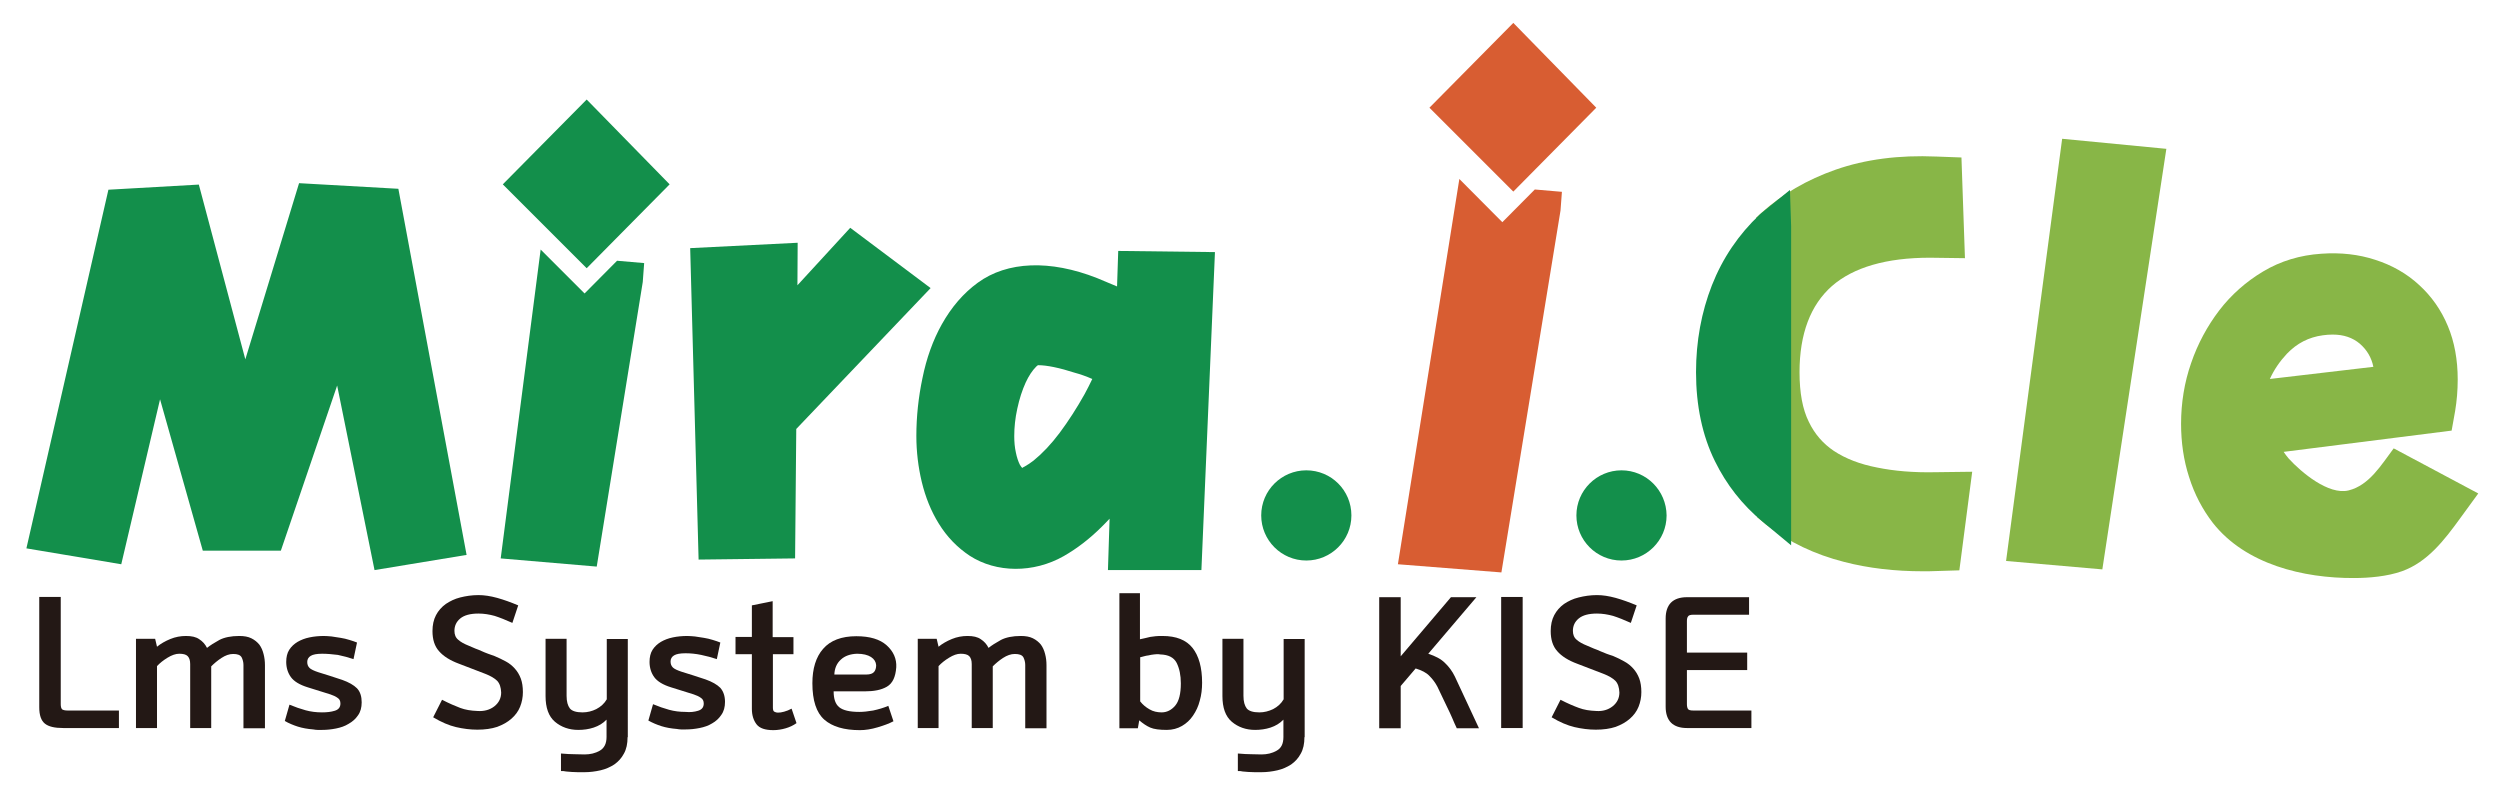 <?xml version="1.0" encoding="utf-8"?>
<!-- Generator: Adobe Illustrator 24.0.1, SVG Export Plug-In . SVG Version: 6.00 Build 0)  -->
<svg version="1.1" id="레이어_1" xmlns="http://www.w3.org/2000/svg" xmlns:xlink="http://www.w3.org/1999/xlink" x="0px"
	 y="0px" viewBox="0 0 107 34.17" style="enable-background:new 0 0 107 34.17;" xml:space="preserve">
<style type="text/css">
	.st0{fill:#88B647;}
	.st1{fill:#D85D32;}
	.st2{fill:#138F4B;}
	.st3{fill:#231815;}
</style>
<polygon class="st0" points="85.86,24.01 89.98,24.37 92.72,6.37 88.26,5.94 "/>
<path class="st0" d="M80.34,20.01c-0.73-0.14-1.35-0.38-1.85-0.71c-0.46-0.31-0.82-0.72-1.07-1.24c-0.27-0.54-0.4-1.25-0.4-2.13
	c0-1.64,0.47-2.88,1.39-3.69c0.92-0.8,2.33-1.21,4.19-1.21l1.5,0.02l-0.15-4.31l-1.07-0.04c-1.61-0.07-3.05,0.12-4.31,0.56
	c-1.23,0.43-2.29,1.05-3.17,1.84l-0.24,0.22v12.42l0.05,0.4l0.27,0.22c0.05,0.05,0.1,0.09,0.16,0.13c0.93,0.71,2.03,1.24,3.29,1.56
	c1.04,0.27,2.17,0.4,3.37,0.4c0.19,0,0.38,0,0.58-0.01l0.98-0.03l0.55-4.22l-1.59,0.02C81.9,20.23,81.07,20.16,80.34,20.01"/>
<path class="st0" d="M102.45,19.19c-0.52,0.69-1.04,1.58-1.93,1.8c-0.86,0.21-2.03-0.78-2.56-1.36c-0.08-0.09-0.15-0.19-0.22-0.29
	l7.19-0.91l0.15-0.84c0.07-0.42,0.11-0.87,0.11-1.35c0-0.84-0.14-1.61-0.42-2.28c-0.29-0.7-0.71-1.29-1.24-1.77
	c-0.52-0.48-1.15-0.84-1.87-1.07c-0.7-0.23-1.47-0.32-2.31-0.26c-0.9,0.06-1.74,0.31-2.49,0.76c-0.72,0.43-1.36,0.99-1.88,1.67
	c-0.51,0.67-0.92,1.43-1.2,2.25c-0.29,0.83-0.43,1.71-0.43,2.6c0,0.79,0.11,1.56,0.34,2.27c0.23,0.74,0.58,1.4,1.02,1.97
	c1.4,1.78,3.88,2.37,6.04,2.36c0.65,0,1.43-0.07,2.05-0.29c1.1-0.39,1.83-1.35,2.49-2.26l0.78-1.07L102.45,19.19z M97.88,15.14
	c0.43-0.45,0.94-0.71,1.54-0.79c0.14-0.02,0.28-0.03,0.42-0.03c0.47,0,0.85,0.13,1.16,0.39c0.3,0.26,0.5,0.59,0.58,0.99l-4.43,0.52
	C97.33,15.82,97.58,15.46,97.88,15.14"/>
<polygon class="st1" points="68.32,4.61 64.77,0.98 61.18,4.61 64.77,8.2 "/>
<polygon class="st1" points="64.3,9.51 62.46,7.66 59.83,24.15 64.26,24.5 66.79,9.01 66.85,8.21 65.69,8.11 "/>
<polygon class="st2" points="12.8,7.84 10.5,15.38 8.51,7.9 4.64,8.12 1.13,23.47 5.19,24.15 6.85,17.09 8.68,23.57 12.02,23.57 
	14.43,16.5 16.03,24.4 19.97,23.75 17.05,8.08 "/>
<polygon class="st2" points="28.66,7.89 25.11,4.26 21.52,7.89 25.11,11.48 "/>
<polygon class="st2" points="36.39,9.75 34.13,12.21 34.14,10.39 29.54,10.62 29.9,23.95 34.03,23.9 34.08,18.36 39.83,12.33 "/>
<path class="st2" d="M47.81,12.26c-0.29-0.12-0.57-0.24-0.86-0.36c-2.01-0.79-3.84-0.72-5.1,0.2c-0.62,0.45-1.13,1.05-1.54,1.78
	c-0.38,0.68-0.66,1.46-0.83,2.31c-0.17,0.81-0.26,1.64-0.26,2.47c0,0.67,0.08,1.33,0.23,1.96c0.16,0.66,0.4,1.26,0.73,1.79
	c0.35,0.57,0.8,1.03,1.33,1.38c1.13,0.73,2.72,0.75,4.02,0.01c0.56-0.32,1.11-0.74,1.63-1.26c0.11-0.11,0.22-0.22,0.33-0.34
	l-0.07,2.2h4l0.58-13.61l-4.14-0.05L47.81,12.26z M46.75,16.22c-0.1,0.21-0.21,0.43-0.33,0.65c-0.33,0.59-0.69,1.15-1.07,1.66
	c-0.36,0.48-0.73,0.87-1.11,1.18c-0.29,0.23-0.48,0.29-0.48,0.32c-0.02-0.01-0.06-0.05-0.11-0.14c-0.07-0.14-0.13-0.32-0.17-0.52
	c-0.05-0.22-0.07-0.46-0.07-0.7c0-0.38,0.04-0.77,0.13-1.18c0.09-0.42,0.21-0.79,0.36-1.12c0.13-0.28,0.28-0.51,0.45-0.68
	c0.04-0.04,0.07-0.06,0.08-0.06c0.2,0,0.42,0.03,0.67,0.08c0.29,0.06,0.58,0.14,0.89,0.24C46.25,16.02,46.5,16.11,46.75,16.22"/>
<path class="st2" d="M76.61,8.13l-1.22,0.99l-0.08,0.07c-0.89,0.84-1.58,1.85-2.04,3.02c-0.45,1.15-0.68,2.4-0.68,3.72
	c0,1.43,0.27,2.72,0.81,3.81c0.49,1,1.17,1.87,2.03,2.58l1.23,1.02V9.67L76.61,8.13z"/>
<polygon class="st2" points="25.02,12.56 23.14,10.68 21.43,23.9 25.54,24.25 27.51,12.07 27.57,11.26 26.41,11.16 "/>
<path class="st2" d="M55.91,20.13c-1.06,0-1.93,0.86-1.93,1.93c0,1.06,0.86,1.93,1.93,1.93c1.06,0,1.93-0.86,1.93-1.93
	C57.84,20.99,56.98,20.13,55.91,20.13"/>
<path class="st2" d="M69.4,20.13c-1.06,0-1.93,0.86-1.93,1.93c0,1.06,0.86,1.93,1.93,1.93c1.06,0,1.93-0.86,1.93-1.93
	C71.32,20.99,70.46,20.13,69.4,20.13"/>
<g>
	<path class="st3" d="M5.09,31.16H2.71c-0.37,0-0.63-0.06-0.79-0.19c-0.16-0.13-0.24-0.36-0.24-0.7v-4.72H2.6v4.59
		c0,0.11,0.02,0.18,0.06,0.22c0.04,0.03,0.12,0.05,0.23,0.05h2.2V31.16z"/>
	<path class="st3" d="M10.42,31.16v-2.7c0-0.12-0.03-0.23-0.08-0.33c-0.06-0.1-0.18-0.14-0.36-0.14c-0.17,0-0.33,0.06-0.5,0.17
		c-0.17,0.11-0.32,0.24-0.44,0.36v2.64h-0.9v-2.74c0-0.16-0.04-0.27-0.11-0.34c-0.07-0.07-0.19-0.1-0.36-0.1
		c-0.15,0-0.32,0.06-0.5,0.17c-0.18,0.11-0.33,0.23-0.45,0.36v2.65h-0.9v-3.82h0.82l0.08,0.34c0.16-0.13,0.35-0.24,0.57-0.33
		c0.22-0.09,0.44-0.13,0.67-0.13c0.24,0,0.43,0.04,0.57,0.14c0.14,0.09,0.25,0.21,0.33,0.37c0.14-0.11,0.31-0.22,0.53-0.34
		c0.21-0.11,0.5-0.17,0.85-0.17c0.21,0,0.38,0.03,0.52,0.1c0.14,0.07,0.25,0.16,0.34,0.27c0.08,0.11,0.14,0.24,0.18,0.4
		c0.04,0.15,0.06,0.31,0.06,0.48v2.7H10.42z"/>
	<path class="st3" d="M14.33,30.42c0.16-0.05,0.24-0.15,0.24-0.31c0-0.11-0.04-0.19-0.12-0.24c-0.08-0.06-0.19-0.11-0.31-0.15
		l-0.96-0.3c-0.36-0.11-0.6-0.26-0.73-0.44c-0.13-0.18-0.2-0.4-0.2-0.65c0-0.2,0.04-0.38,0.13-0.52c0.09-0.14,0.21-0.25,0.36-0.34
		c0.14-0.08,0.31-0.15,0.51-0.19c0.19-0.04,0.4-0.06,0.61-0.06c0.1,0,0.21,0.01,0.33,0.02c0.13,0.02,0.25,0.04,0.39,0.06
		c0.13,0.02,0.25,0.05,0.38,0.09c0.12,0.04,0.23,0.07,0.32,0.11l-0.15,0.71c-0.21-0.07-0.43-0.13-0.67-0.18
		C14.22,28,14,27.98,13.79,27.98c-0.23,0-0.39,0.03-0.49,0.09c-0.1,0.06-0.15,0.15-0.15,0.26c0,0.11,0.03,0.19,0.1,0.26
		c0.06,0.06,0.19,0.12,0.37,0.18c0.16,0.05,0.32,0.1,0.48,0.15c0.16,0.05,0.34,0.11,0.55,0.18c0.28,0.1,0.49,0.22,0.63,0.36
		c0.14,0.15,0.2,0.35,0.2,0.6c0,0.22-0.05,0.41-0.16,0.56c-0.1,0.15-0.24,0.27-0.4,0.36c-0.16,0.1-0.34,0.16-0.54,0.2
		c-0.2,0.04-0.4,0.06-0.59,0.06c-0.07,0-0.14,0-0.2,0c-0.06,0-0.12-0.01-0.18-0.02c-0.25-0.02-0.47-0.06-0.66-0.12
		c-0.19-0.06-0.38-0.14-0.56-0.24l0.2-0.7c0.24,0.1,0.47,0.18,0.69,0.24c0.22,0.06,0.45,0.09,0.7,0.09
		C13.99,30.49,14.17,30.47,14.33,30.42z"/>
	<path class="st3" d="M21.16,30.23c0.19-0.15,0.29-0.35,0.29-0.59c-0.01-0.22-0.06-0.38-0.17-0.5c-0.11-0.11-0.28-0.21-0.51-0.3
		l-1.12-0.43c-0.38-0.14-0.67-0.32-0.86-0.54c-0.19-0.21-0.28-0.5-0.28-0.86c0-0.26,0.05-0.49,0.15-0.68s0.24-0.35,0.42-0.48
		c0.18-0.12,0.38-0.22,0.62-0.28c0.24-0.06,0.5-0.1,0.78-0.1c0.24,0,0.51,0.04,0.8,0.12c0.29,0.08,0.59,0.19,0.9,0.32l-0.25,0.75
		c-0.29-0.13-0.54-0.23-0.76-0.3c-0.22-0.06-0.45-0.1-0.69-0.1c-0.35,0-0.61,0.07-0.78,0.21c-0.17,0.14-0.25,0.32-0.25,0.53
		c0,0.16,0.05,0.29,0.16,0.38c0.11,0.1,0.26,0.18,0.46,0.26c0.1,0.04,0.19,0.08,0.28,0.12c0.09,0.03,0.18,0.07,0.27,0.11
		c0.08,0.04,0.17,0.07,0.27,0.11c0.09,0.03,0.19,0.07,0.28,0.1c0.17,0.07,0.33,0.15,0.48,0.23c0.15,0.08,0.27,0.18,0.38,0.3
		c0.11,0.12,0.2,0.27,0.26,0.43c0.06,0.16,0.09,0.36,0.09,0.58c0,0.22-0.04,0.43-0.12,0.63c-0.08,0.2-0.21,0.37-0.37,0.51
		c-0.17,0.15-0.37,0.26-0.61,0.35c-0.24,0.08-0.53,0.12-0.85,0.12c-0.3,0-0.61-0.04-0.91-0.11c-0.3-0.07-0.63-0.21-0.98-0.42
		l0.38-0.75c0.31,0.16,0.57,0.27,0.78,0.35c0.21,0.08,0.46,0.12,0.74,0.13C20.72,30.45,20.97,30.38,21.16,30.23z"/>
	<path class="st3" d="M26.86,31.55c0,0.28-0.05,0.52-0.16,0.71c-0.1,0.19-0.24,0.34-0.41,0.46c-0.17,0.11-0.37,0.2-0.59,0.25
		c-0.22,0.05-0.45,0.08-0.68,0.08c-0.1,0-0.2,0-0.29,0c-0.09,0-0.18-0.01-0.26-0.01c-0.09-0.01-0.17-0.01-0.24-0.02
		C24.15,33,24.08,33,24.01,33v-0.75c0.23,0.02,0.41,0.03,0.56,0.03c0.14,0,0.29,0.01,0.45,0.01c0.24,0,0.46-0.05,0.65-0.16
		c0.19-0.11,0.29-0.3,0.29-0.59V30.8c-0.15,0.16-0.34,0.27-0.55,0.34c-0.21,0.07-0.43,0.1-0.66,0.1c-0.39,0-0.73-0.12-1-0.35
		c-0.27-0.23-0.4-0.6-0.4-1.1v-2.45h0.9v2.44c0,0.25,0.05,0.42,0.14,0.54c0.09,0.11,0.27,0.17,0.54,0.17c0.21,0,0.41-0.05,0.59-0.14
		c0.19-0.1,0.34-0.23,0.45-0.42v-2.58h0.9V31.55z"/>
	<path class="st3" d="M29.88,30.42c0.16-0.05,0.24-0.15,0.24-0.31c0-0.11-0.04-0.19-0.12-0.24c-0.08-0.06-0.19-0.11-0.31-0.15
		l-0.96-0.3c-0.36-0.11-0.6-0.26-0.73-0.44c-0.13-0.18-0.2-0.4-0.2-0.65c0-0.2,0.04-0.38,0.13-0.52c0.09-0.14,0.21-0.25,0.36-0.34
		c0.14-0.08,0.31-0.15,0.51-0.19c0.19-0.04,0.4-0.06,0.61-0.06c0.1,0,0.21,0.01,0.33,0.02c0.13,0.02,0.25,0.04,0.39,0.06
		c0.13,0.02,0.25,0.05,0.38,0.09c0.12,0.04,0.23,0.07,0.32,0.11l-0.15,0.71c-0.21-0.07-0.43-0.13-0.67-0.18
		c-0.24-0.05-0.46-0.07-0.67-0.07c-0.23,0-0.39,0.03-0.49,0.09c-0.1,0.06-0.15,0.15-0.15,0.26c0,0.11,0.03,0.19,0.1,0.26
		c0.06,0.06,0.19,0.12,0.37,0.18c0.16,0.05,0.32,0.1,0.48,0.15c0.16,0.05,0.34,0.11,0.55,0.18c0.28,0.1,0.49,0.22,0.63,0.36
		c0.13,0.15,0.2,0.35,0.2,0.6c0,0.22-0.05,0.41-0.16,0.56c-0.1,0.15-0.23,0.27-0.39,0.36c-0.16,0.1-0.34,0.16-0.54,0.2
		c-0.2,0.04-0.4,0.06-0.59,0.06c-0.08,0-0.14,0-0.2,0c-0.06,0-0.12-0.01-0.18-0.02c-0.25-0.02-0.47-0.06-0.66-0.12
		c-0.19-0.06-0.38-0.14-0.56-0.24l0.2-0.7c0.24,0.1,0.47,0.18,0.69,0.24c0.22,0.06,0.45,0.09,0.7,0.09
		C29.54,30.49,29.72,30.47,29.88,30.42z"/>
	<path class="st3" d="M33.08,28v2.29c0,0.09,0.02,0.15,0.06,0.17c0.04,0.02,0.09,0.04,0.16,0.04c0.07,0,0.16-0.01,0.26-0.04
		c0.11-0.03,0.21-0.07,0.32-0.13l0.21,0.62c-0.14,0.1-0.29,0.17-0.46,0.22c-0.17,0.05-0.35,0.08-0.53,0.08
		c-0.35,0-0.59-0.08-0.72-0.25c-0.13-0.17-0.2-0.39-0.2-0.66V28h-0.7v-0.74h0.7v-1.35l0.89-0.18v1.54h0.89V28H33.08z"/>
	<path class="st3" d="M37.37,30.41c0.23-0.05,0.44-0.11,0.65-0.2l0.22,0.66c-0.19,0.1-0.41,0.18-0.68,0.26
		c-0.27,0.08-0.52,0.12-0.76,0.12c-0.67,0-1.18-0.15-1.52-0.45c-0.34-0.3-0.51-0.82-0.51-1.56c0-0.62,0.15-1.12,0.46-1.47
		c0.31-0.36,0.79-0.54,1.42-0.54c0.58,0,1.01,0.13,1.3,0.39c0.29,0.26,0.43,0.58,0.41,0.94c-0.03,0.42-0.16,0.69-0.4,0.83
		c-0.24,0.14-0.55,0.2-0.95,0.2h-1.33c0,0.33,0.08,0.55,0.24,0.68c0.16,0.13,0.44,0.2,0.86,0.2C36.95,30.47,37.14,30.45,37.37,30.41
		z M35.99,28.23c-0.18,0.16-0.27,0.38-0.28,0.64h1.37c0.16,0,0.27-0.04,0.33-0.11c0.06-0.07,0.09-0.17,0.09-0.29
		c-0.01-0.14-0.08-0.26-0.22-0.35c-0.14-0.09-0.34-0.14-0.6-0.14C36.4,27.99,36.16,28.07,35.99,28.23z"/>
	<path class="st3" d="M43.88,31.16v-2.7c0-0.12-0.03-0.23-0.08-0.33c-0.06-0.1-0.18-0.14-0.37-0.14c-0.16,0-0.33,0.06-0.5,0.17
		c-0.17,0.11-0.32,0.24-0.44,0.36v2.64h-0.9v-2.74c0-0.16-0.04-0.27-0.11-0.34c-0.07-0.07-0.2-0.1-0.36-0.1
		c-0.16,0-0.32,0.06-0.5,0.17c-0.18,0.11-0.33,0.23-0.45,0.36v2.65h-0.89v-3.82h0.81l0.08,0.34c0.16-0.13,0.35-0.24,0.57-0.33
		s0.44-0.13,0.67-0.13c0.24,0,0.43,0.04,0.57,0.14c0.14,0.09,0.25,0.21,0.33,0.37c0.14-0.11,0.31-0.22,0.53-0.34
		c0.21-0.11,0.5-0.17,0.85-0.17c0.21,0,0.38,0.03,0.52,0.1c0.14,0.07,0.25,0.16,0.34,0.27c0.08,0.11,0.14,0.24,0.18,0.4
		c0.04,0.15,0.06,0.31,0.06,0.48v2.7H43.88z"/>
	<path class="st3" d="M47.89,25.39h0.9v1.97c0.08-0.02,0.16-0.03,0.23-0.05c0.07-0.02,0.13-0.03,0.21-0.05
		c0.07-0.01,0.14-0.02,0.23-0.03c0.08-0.01,0.18-0.01,0.3-0.01c0.58,0,1.01,0.17,1.28,0.51c0.27,0.34,0.41,0.84,0.41,1.49
		c0,0.27-0.03,0.53-0.1,0.77c-0.06,0.24-0.16,0.45-0.29,0.64c-0.12,0.18-0.28,0.33-0.47,0.44c-0.19,0.11-0.41,0.17-0.65,0.17
		c-0.31,0-0.55-0.03-0.71-0.1c-0.16-0.07-0.32-0.18-0.47-0.31l-0.06,0.34h-0.79V25.39z M49.39,28.01c-0.08,0.01-0.16,0.02-0.23,0.04
		c-0.07,0.01-0.14,0.02-0.2,0.04c-0.06,0.02-0.12,0.03-0.16,0.04v1.89c0.11,0.14,0.24,0.25,0.4,0.34c0.15,0.09,0.33,0.13,0.52,0.13
		c0.22,0,0.42-0.1,0.58-0.29c0.16-0.19,0.24-0.51,0.24-0.95c0-0.35-0.06-0.64-0.18-0.88c-0.12-0.23-0.35-0.35-0.7-0.36
		C49.56,27.99,49.47,28,49.39,28.01z"/>
	<path class="st3" d="M55.83,31.55c0,0.28-0.05,0.52-0.16,0.71c-0.1,0.19-0.24,0.34-0.41,0.46c-0.17,0.11-0.37,0.2-0.59,0.25
		c-0.22,0.05-0.45,0.08-0.68,0.08c-0.1,0-0.2,0-0.29,0c-0.09,0-0.18-0.01-0.27-0.01c-0.08-0.01-0.16-0.01-0.24-0.02
		C53.12,33,53.05,33,52.98,33v-0.75c0.23,0.02,0.41,0.03,0.56,0.03c0.14,0,0.29,0.01,0.45,0.01c0.24,0,0.46-0.05,0.65-0.16
		c0.2-0.11,0.29-0.3,0.29-0.59V30.8c-0.15,0.16-0.34,0.27-0.55,0.34c-0.21,0.07-0.44,0.1-0.66,0.1c-0.39,0-0.73-0.12-1-0.35
		c-0.27-0.23-0.4-0.6-0.4-1.1v-2.45h0.9v2.44c0,0.25,0.05,0.42,0.14,0.54c0.09,0.11,0.27,0.17,0.54,0.17c0.21,0,0.4-0.05,0.59-0.14
		c0.19-0.1,0.34-0.23,0.45-0.42v-2.58h0.9V31.55z"/>
	<path class="st3" d="M61.13,27.98c0.3,0.1,0.54,0.22,0.71,0.39c0.17,0.16,0.32,0.36,0.43,0.59l1.03,2.21h-0.95
		c-0.07-0.15-0.14-0.3-0.2-0.45c-0.07-0.15-0.13-0.3-0.21-0.45c-0.07-0.15-0.14-0.3-0.21-0.44c-0.07-0.15-0.14-0.29-0.21-0.44
		c-0.09-0.17-0.2-0.32-0.34-0.46c-0.13-0.14-0.33-0.24-0.59-0.32l-0.64,0.75v1.81h-0.92v-5.61h0.92v2.53l2.15-2.53h1.09L61.13,27.98
		z"/>
	<path class="st3" d="M65.17,31.16h-0.92v-5.61h0.92V31.16z"/>
	<path class="st3" d="M69.02,30.23c0.19-0.15,0.29-0.35,0.29-0.59c-0.01-0.22-0.06-0.38-0.17-0.5c-0.11-0.11-0.28-0.21-0.51-0.3
		l-1.12-0.43c-0.38-0.14-0.67-0.32-0.86-0.54c-0.19-0.21-0.28-0.5-0.28-0.86c0-0.26,0.05-0.49,0.15-0.68
		c0.1-0.19,0.24-0.35,0.42-0.48c0.18-0.12,0.38-0.22,0.63-0.28c0.24-0.06,0.5-0.1,0.78-0.1c0.24,0,0.51,0.04,0.8,0.12
		c0.29,0.08,0.59,0.19,0.9,0.32l-0.25,0.75c-0.29-0.13-0.54-0.23-0.76-0.3c-0.22-0.06-0.45-0.1-0.69-0.1
		c-0.35,0-0.61,0.07-0.78,0.21c-0.17,0.14-0.25,0.32-0.25,0.53c0,0.16,0.05,0.29,0.16,0.38c0.11,0.1,0.26,0.18,0.46,0.26
		c0.1,0.04,0.19,0.08,0.28,0.12c0.09,0.03,0.18,0.07,0.27,0.11c0.09,0.04,0.17,0.07,0.27,0.11c0.09,0.03,0.19,0.07,0.29,0.1
		c0.17,0.07,0.33,0.15,0.47,0.23c0.15,0.08,0.27,0.18,0.38,0.3c0.11,0.12,0.2,0.27,0.26,0.43c0.06,0.16,0.09,0.36,0.09,0.58
		c0,0.22-0.04,0.43-0.12,0.63c-0.08,0.2-0.21,0.37-0.37,0.51c-0.17,0.15-0.37,0.26-0.61,0.35c-0.24,0.08-0.53,0.12-0.85,0.12
		c-0.3,0-0.61-0.04-0.91-0.11c-0.3-0.07-0.63-0.21-0.98-0.42l0.38-0.75c0.31,0.16,0.57,0.27,0.79,0.35
		c0.21,0.08,0.46,0.12,0.74,0.13C68.59,30.45,68.83,30.38,69.02,30.23z"/>
	<path class="st3" d="M74.96,31.16H72.2c-0.3,0-0.53-0.08-0.68-0.23c-0.15-0.15-0.23-0.38-0.23-0.68v-3.78
		c0-0.3,0.08-0.53,0.23-0.68c0.15-0.15,0.38-0.23,0.68-0.23h2.66v0.75h-2.39c-0.11,0-0.19,0.02-0.22,0.07
		c-0.04,0.05-0.05,0.12-0.05,0.21v1.34h2.58v0.75H72.2v1.46c0,0.1,0.02,0.17,0.05,0.21c0.03,0.04,0.1,0.06,0.22,0.06h2.49V31.16z"/>
</g>
</svg>
